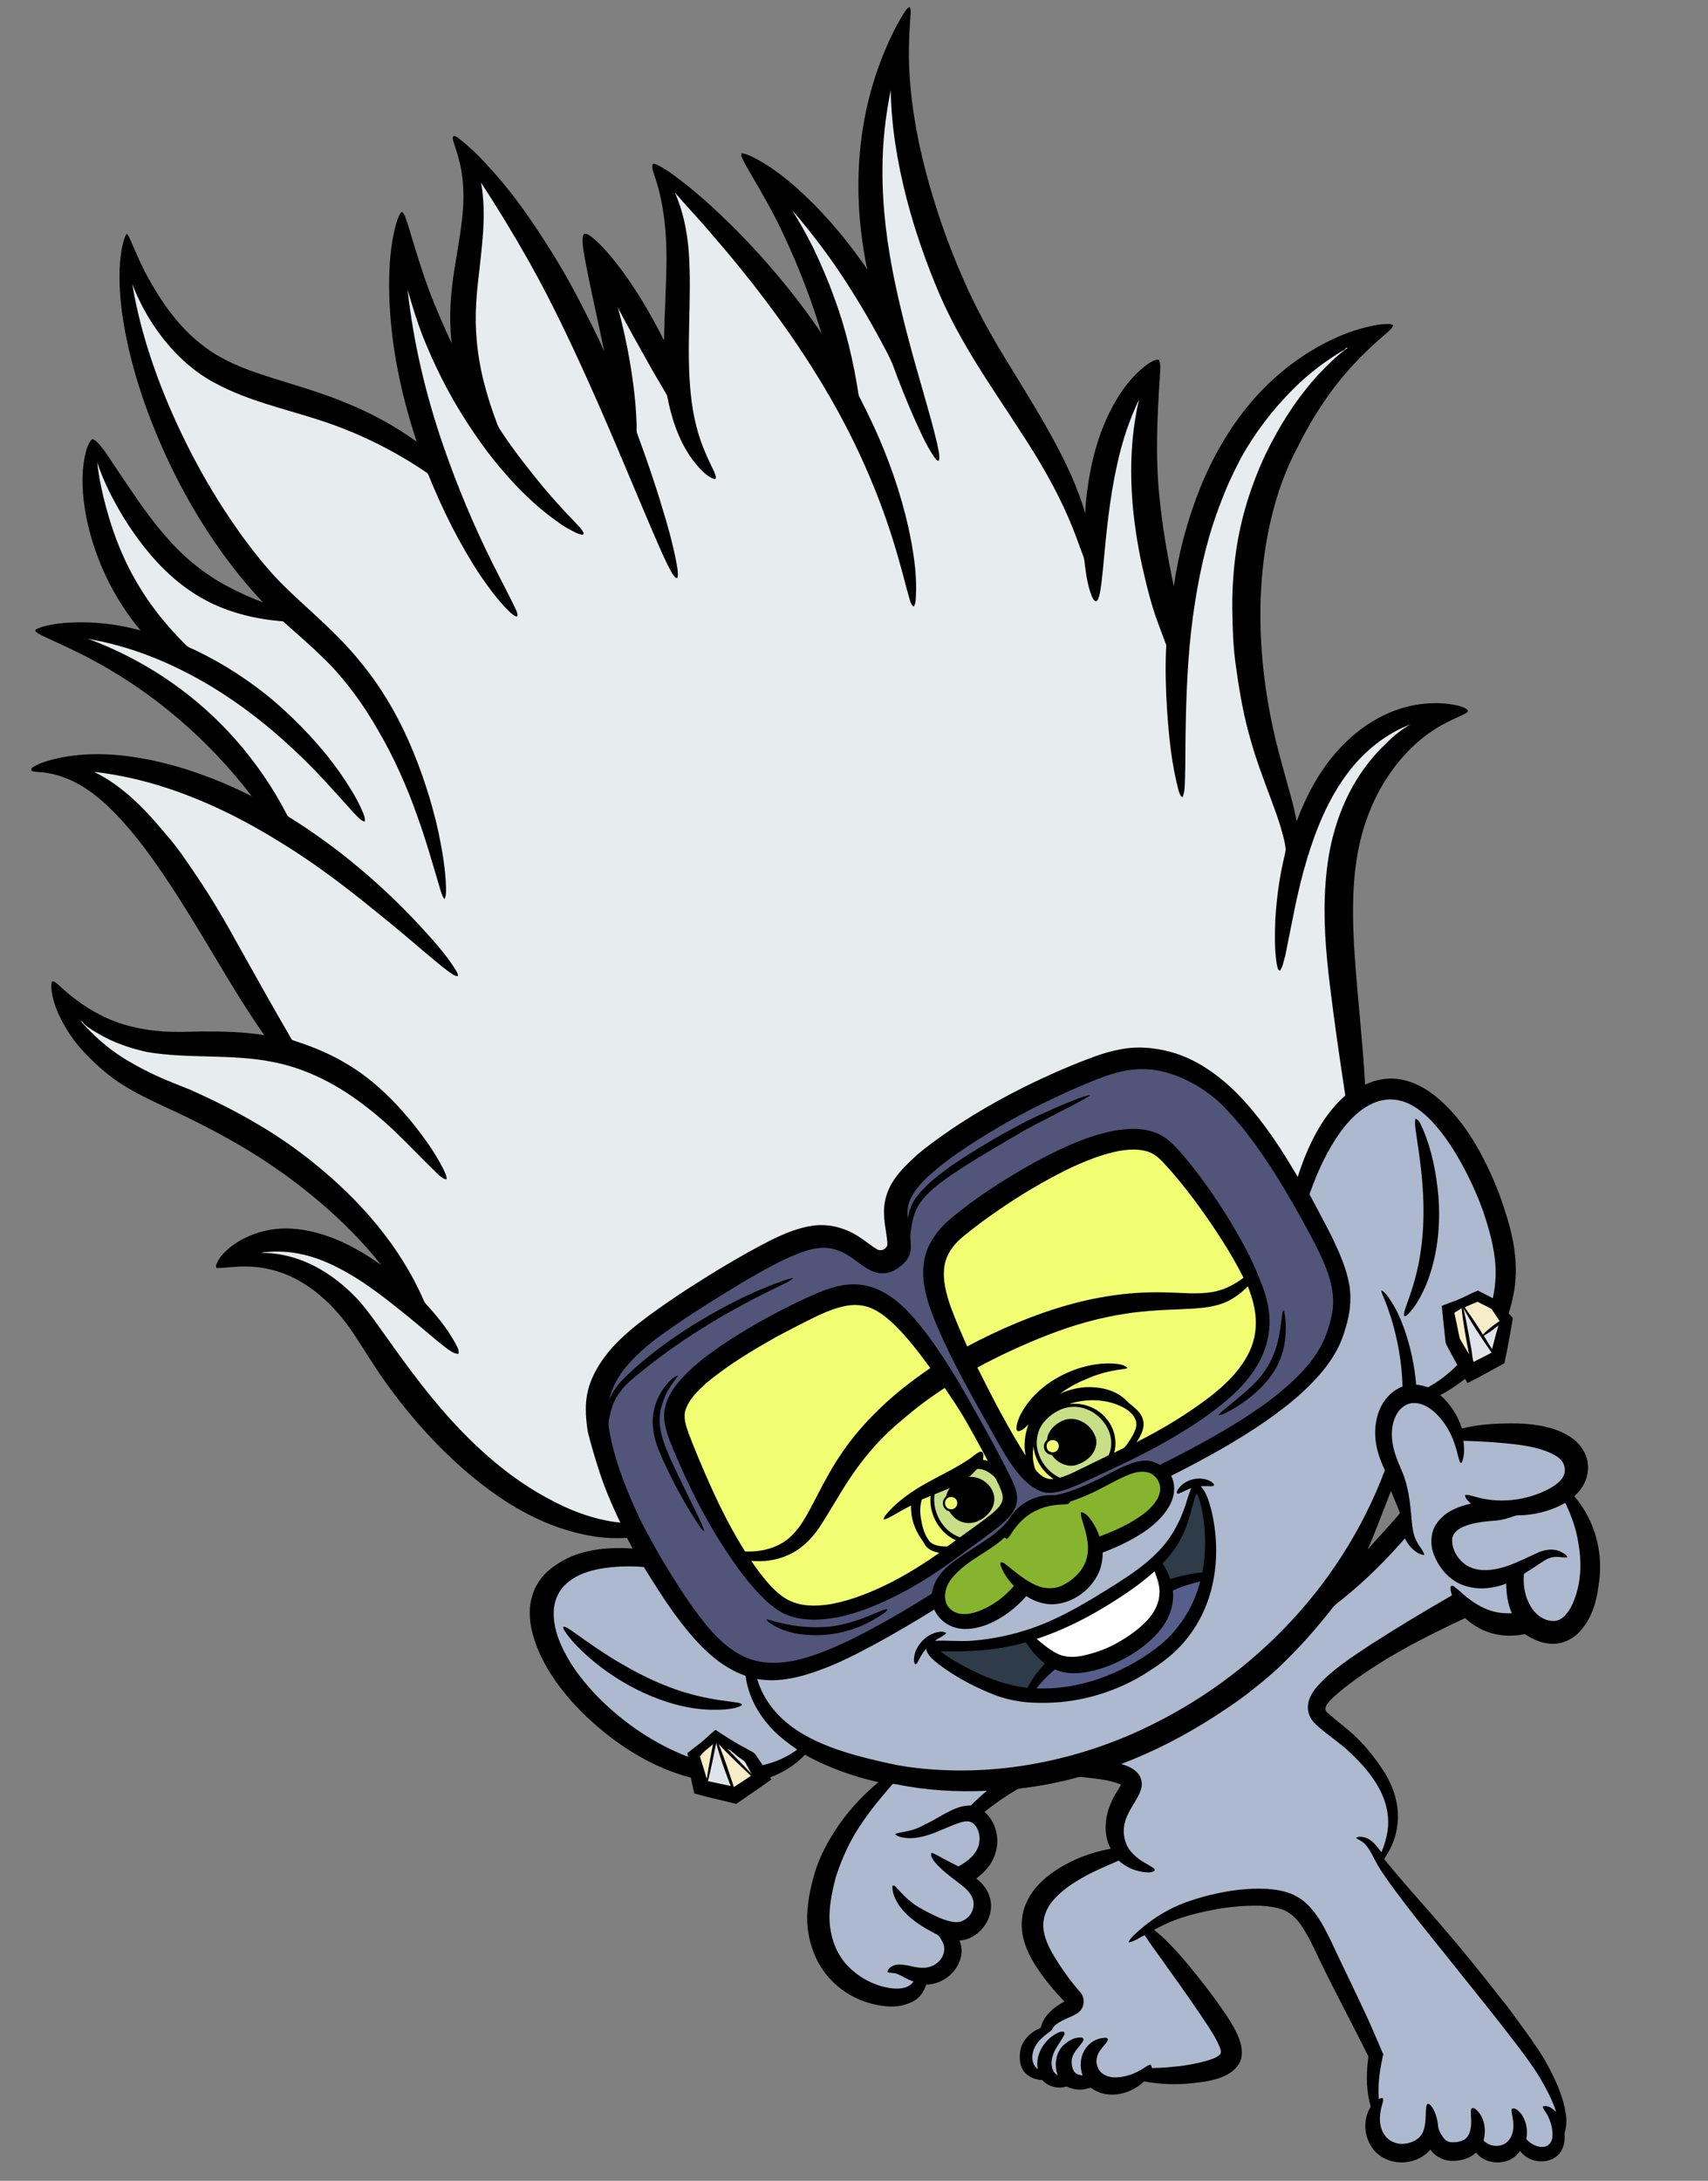 <?xml version="1.0" encoding="utf-8"?>
<!-- Generator: Adobe Illustrator 25.2.0, SVG Export Plug-In . SVG Version: 6.00 Build 0)  -->
<svg version="1.1" id="Layer_1" xmlns="http://www.w3.org/2000/svg" xmlns:xlink="http://www.w3.org/1999/xlink" x="0px" y="0px"
	 viewBox="0 0 639.1 815.7" style="enable-background:new 0 0 639.1 815.7;" xml:space="preserve">
<rect x="0" y="0" width="639.1" height="815.7" fill="#808080" stroke="none"/>
<style type="text/css">
	.st0{fill-rule:evenodd;clip-rule:evenodd;}
	.st1{fill-rule:evenodd;clip-rule:evenodd;fill:#E7ECEE;}
	.st2{fill-rule:evenodd;clip-rule:evenodd;fill:#52557A;}
	.st3{fill-rule:evenodd;clip-rule:evenodd;fill:#C7DF87;}
	.st4{fill-rule:evenodd;clip-rule:evenodd;fill:#87B42E;}
	.st5{fill-rule:evenodd;clip-rule:evenodd;fill:#FFFFFF;}
	.st6{fill-rule:evenodd;clip-rule:evenodd;fill:#565F8B;}
	.st7{fill-rule:evenodd;clip-rule:evenodd;fill:#2E3C49;}
	.st8{fill-rule:evenodd;clip-rule:evenodd;fill:#F9ECC9;}
	.st9{fill-rule:evenodd;clip-rule:evenodd;fill:#E0E3E9;}
	.st10{fill-rule:evenodd;clip-rule:evenodd;fill:#F1FE72;}
	.st11{fill-rule:evenodd;clip-rule:evenodd;fill:#ACB9CF;}
</style>
<g>
	<g>
		<path id="path_180fc8bb6333d280f4aa879d0e603d5b" class="st0" d="M589.3,559.9c-0.4-0.3,0.2-0.6,0.4-0.9c2.2-2.1,3.8-4.9,4.3-7.8
			c0.6-3,0-6.2-1.6-8.8c-1.5-2.5-3.7-4.4-6.2-5.8c-5.6-3.1-12.2-4-18.5-4.2c-6.9-0.1-14,0.2-20.7,1.9c-1.5-4.8-4.3-9.2-8.1-12.5
			c3.3-1.7,6.4-3.8,9.3-6.1c0.3,0.5,0.6,1.1,0.9,1.6c4.5-2.2,8.8-4.7,13.2-7.1c0.3-0.2,0.7-0.3,0.7-0.7c1.2-5.5,2.1-11,3.1-16.5
			c-0.5-0.6-1.1-1.2-1.6-1.8c1.4-4.4,2.4-8.9,2.6-13.4c0.5-8.6-1.4-17.2-4.1-25.3c-2.3-7.3-5.3-14.3-8.9-21c-3.3-6.1-7.2-12-12.1-17
			c-4.7-4.9-10.4-9.2-17.1-10.6c-4.7-1.1-9.8-0.3-14.1,1.8c-0.9-16.1-2.8-32.2-3.9-48.3c-0.8-11.9-1.1-24,0.7-35.8
			c1.6-10.6,5.2-21,11-30.1c5.7-8.9,13.4-16.7,23-21.4c2.2-1.2,4.5-2.1,6.7-3.2c0.4-0.3,1.2-0.7,0.9-1.3c-1-1-2.4-1.3-3.7-1.7
			c-4-0.9-8.2-1.1-12.4-0.7c-11,1-21.2,6.4-29.1,14c-8.7,8.2-14.7,18.9-18.8,30c-1.3-7-3.5-13.7-5.3-20.6
			c-7.4-26-10.5-53.5-6.6-80.4c2-13.4,5.7-26.6,12-38.5c3-6,6.3-11.9,10.1-17.4c6.2-9.3,13.9-17.6,22.4-24.8
			c1.2-1.2,2.8-2.1,3.5-3.8c-0.6-0.4-1.4-0.6-2.1-0.5c-2.4,0-4.8,0.4-7.2,1c-6.6,1.5-12.9,4.2-18.8,7.5c-9.6,5.4-18.2,12.6-25.3,21
			c-7.9,9.4-14.1,20.2-18.7,31.5c-4.8,11.9-8.2,24.5-10,37.2c-2.3-11.2-4.3-22.4-5.4-33.8c-1.5-14.9-0.8-30,0.2-44.9
			c0.1-2,0.4-4.2-0.3-6.1c-1.5-0.3-2.8,0.7-4,1.4c-4.4,3.1-8,7.3-10.9,11.8c-6.5,10.2-10,21.9-11.7,33.8c-0.5,3.5-1,7-1,10.5
			c-2.8-9.6-7.1-18.8-11.9-27.6c-5.7-10.5-12.1-20.6-18.3-30.8c-5.8-9.5-11.1-19.2-15.5-29.4c-5-11.3-9.2-23.1-12.6-35
			c-3.9-13.7-6.7-27.8-7.5-42c-0.4-6.7-0.2-13.5,0.3-20.2c0-1.5,0.5-3.1-0.2-4.5c-1.1,0.5-1.7,1.5-2.3,2.5c-0.8,1.3-1.6,2.7-2.4,4.1
			C328,23.8,323.3,40,321.8,56.5c-1.4,14.8-0.3,29.8,2.7,44.3c-0.8-1.4-1.8-2.6-2.7-3.9c-7-9.7-14.9-18.8-23.8-26.7
			c-5-4.4-10.4-8.5-16.4-11.5c-1.3-0.6-2.7-1.3-4.2-1.3c-0.1,0.6,0,1.2,0.3,1.7c0.9,2,2.1,4,3.2,5.9c4.6,7.9,9.2,15.8,12.9,24.1
			c5.4,11.5,9.9,23.4,13.6,35.6c-10-14.7-21.5-28.4-34.2-40.9c-5.8-5.7-11.8-11.2-18.2-16.1c-2.9-2.2-5.9-4.5-9.2-6.1
			c-0.5-0.2-1.5-0.7-1.7,0.1c-0.2,1.8,0.7,3.5,1.2,5.2c3.2,9.8,4.1,20.2,4.1,30.5c-0.1,10-0.8,20-0.9,30
			c-5.2-10.3-11.1-20.4-18.3-29.5c-2.6-3.2-5.3-6.4-8.6-9.1c-0.8-0.6-1.7-1.4-2.8-1.4c-0.7,0.3-0.7,1.1-0.8,1.8
			c-0.1,1.9,0.2,3.7,0.5,5.6c2.2,12.3,5.1,24.5,7.6,36.7c-1.4-3.4-3.1-6.7-4.7-10c-4.6-9.2-9.4-18.4-14.9-27.1
			c-6.3-10.1-13-20-20.9-29c-3-3.3-5.9-6.7-9.2-9.6c-1.6-1.5-3.3-3-5.1-4.3c-0.5-0.3-1.2-0.9-1.8-0.4c-0.3,0.9,0.2,1.8,0.4,2.6
			c1.1,3.3,2.1,6.5,2.7,9.9c1.1,6.3,1,12.8,0.2,19.1c-0.9,8.1-2.7,16.1-3.6,24.2c-0.9,7.2-1,14.4-0.2,21.5c-3-6.5-5.9-13-8.4-19.7
			c-2.4-6.3-4.3-12.7-6.3-19.1c-0.9-3-1.7-6-2.8-8.8c-0.2-0.6-0.6-1.2-1.2-1.6c-1.2,1.4-1.7,3.3-2.2,5c-2,7.4-2.5,15.1-2.5,22.7
			c0.1,19.9,4.1,39.5,10.3,58.3c-8.3-6-17.4-10.9-26.9-14.7c-11.5-4.8-23.7-7.7-35.4-11.9c-5.9-2.2-11.8-4.9-16.8-8.7
			c-8.9-6.5-15.5-15.5-20.8-25c-2.8-4.8-4.9-9.9-7.1-14.9c-0.4-0.8-0.7-1.8-1.4-2.5c-0.5,0.3-0.6,0.8-0.8,1.3
			c-1.1,3-1.5,6.2-1.8,9.4c-0.5,7.5,0.1,14.9,1.3,22.3c3,18.3,9.3,36,17.2,52.8c5.3,11.1,11.5,21.8,18.6,31.9
			c5,7,10.4,13.8,16.4,20.1c-4.6-1.7-9-3.7-13.3-6c-8.5-4.5-16-10.6-22.3-17.8c-8.1-9-14.5-19.3-21.3-29.3c-1.3-2-2.6-4-4.2-5.8
			c-0.8-0.9-1.6-1.8-2.8-2.2c-1.6,1.7-2.2,4-2.7,6.2c-1.5,7.3-1,14.8,0.3,22c3,15.9,10.1,31,20.5,43.4c-9.9-2.7-20.3-3.7-30.5-2.6
			c-2.7,0.4-5.5,0.8-8,1.9c-0.3,0.2-1,0.4-0.9,0.9c0.7,0.9,1.8,1.3,2.7,1.8c6.4,3,13,5.9,19.2,9.3c23,12.4,43.2,29.9,59.1,50.7
			c-3.2-1.6-6.4-3.1-9.6-4.5c-12.7-5.4-26-9.4-39.7-10.8c-7.2-0.7-14.6-0.6-21.8,0.8c-3.7,0.8-7.4,1.6-10.7,3.6
			c-0.5,0.3-1.2,1.1-0.4,1.5c1.8,0.5,3.7,0.3,5.5,0.7c8.7,1.3,16.4,6.3,22.7,12.3c8.2,7.7,14.9,16.8,21.2,26.1
			c6.8,10,12.9,20.3,19.1,30.6c5.9,9.9,11.8,19.7,18.4,29.1c-7.6-1.3-15.3-1.4-22.9-1.4c-5,0.1-10,0.3-15,0
			c-8.1-0.6-16.3-2.4-23.5-6.2c-5.7-2.9-10.9-6.8-15.6-11.2c-0.7-0.6-1.4-1.3-2.3-1.4c-0.4,0.6-0.4,1.4-0.4,2.2
			c0.2,3.5,1.3,6.9,2.7,10.1c2.6,5.6,6.1,10.8,10.4,15.1c4,4.2,8.4,8,13.2,11.1c5,3.2,10.4,5.8,15.8,8.3c10.9,5,21.6,10.4,31.8,16.6
			c9.5,5.8,18.5,12.3,26.9,19.5c8.2,7,15.9,14.7,22.6,23.2c-6.1-4.3-12.6-8.1-19.6-10.6c-7-2.5-14.7-3.8-22.1-2.5
			c-5.4,1-10.7,3.2-15,6.7c-2,1.7-3.9,3.6-4.9,6.1c-0.2,0.5-0.4,1.5,0.4,1.5c3.2-0.1,6.5-0.6,9.7-0.6c6.6-0.1,13.2,1.4,19.1,4.4
			c9,4.6,16.3,12.1,21.9,20.4c3.4,5.1,6.6,10.4,10,15.4c6.4,9.3,13.5,18.1,21.4,26.2c8.2,8.4,17.2,16.1,27.1,22.3
			c8.7,5.4,18.2,9.6,28.2,11.6c5.2,1.2,10.5,1.5,15.8,1.2c0.7,1.3,1.4,2.7,2.1,4c-6-0.4-12.1-0.2-17.9,1.3c-4.6,1.1-9,3.3-12.8,6.3
			c-3.5,2.8-6.1,6.7-7.1,11c-1.3,4.9-0.6,10.2,0.9,15c1.5,4.9,3.9,9.6,6.7,13.9c4.3,6.6,9.6,12.5,15.5,17.7
			c10.5,9.4,22.8,16.9,36.5,20.5c0.4,2,0.8,3.9,1.3,5.9c5.2,1.5,10.5,2.6,15.7,3.9c4.4-3.1,8.8-6,13.1-9.1c-0.2-0.3-0.3-0.6-0.5-0.8
			c4.9-1.8,9.5-4.6,13.1-8.5c8.5,4.8,17.9,8.1,27.5,10.3c-7.3,6-13.5,13.2-18.2,21.3c-2.7,4.6-4.9,9.5-6.2,14.6
			c-0.9,3.4-1.7,6.9-2,10.4c-0.8,6.1,0.1,12.5,2.5,18.2c2.4,5.8,6.6,10.8,11.9,14.2c4.4,2.9,9.6,4.6,14.8,5.1
			c3.8,0.4,7.8-0.3,11.1-2.4c2-1.3,3.2-3.5,4-5.7c5-0.1,9.7-3.1,11.9-7.5c1.5-2.8,1.8-6.1,0.5-9c7.4-0.4,13.3-8.4,11.5-15.6
			c-0.7-3.1-2.7-5.7-5.2-7.6c3.1-2.3,5.9-5.3,7-9c2-5.4,0.5-12.1-3.9-15.9c3.7-3,7.7-5.8,11.8-8.2c0.8-0.5,1.7-0.6,2.6-0.7
			c6.6-0.8,13.2-2.1,19.6-3.8c0.9-0.3,1.9-0.5,2.9-0.3c4.8,0.6,9.7,0.9,14.2,2.8c-1.2,2.2-2.7,4.1-3.6,6.4
			c-2.5,5.4-3.2,12.1-0.3,17.6c-4.6,0.8-9.1,2.2-13.4,4.1c-5,2.3-9.8,5.3-13.6,9.3c-3.7,3.9-6.2,9-6.3,14.5
			c-0.1,5.4,1.9,10.5,4.7,15c3.2,5.2,7.1,9.9,11.3,14.2c-3.9,2.1-7.9,5.3-8.9,9.9c-3.6,1.4-6.8,4.4-7.6,8.3
			c-0.4,2.6-0.4,5.5,1.2,7.8c1.6,2.2,4.3,3.3,7,3.4c2.2,2.5,5.9,3.4,9.1,2.4c1.9,0.9,4.1,1.4,6.2,1.1c1-0.1,1.9-0.5,2.9-0.6
			c1.4,1,3,1.8,4.7,2.2c5.4,1.2,11.2-0.8,15.2-4.6c5.8,1.1,11.8,1.3,17.7,0.7c4.8-0.5,9.8-1.1,14-3.6c2.4-1.4,4.5-3.8,4.8-6.7
			c0.4-3.2-0.8-6.4-2.2-9.2c-2.3-4.5-5.3-8.5-8.2-12.6c-3.9-5.3-8-10.4-12.3-15.4c-3.1-3.5-6.4-7-10.1-9.9c0.5-0.3,1.1-0.5,1.6-0.8
			c5.5-3,11.6-4.8,17.7-6.1c6.8-1.5,13.8-2.3,20.8-2.1c3,0.2,6.1,0.6,8.9,1.8c3.1,1.5,5.4,4.2,7.1,7.1c2.5,4,4.4,8.3,6.4,12.5
			c5.7,11.7,11.9,23.2,17.7,34.9c0,0.6-0.1,1.3-0.2,1.9c-0.6,5.7-0.5,11.5,1.1,17c-3,4.7-2.6,11.2,0.8,15.7c1.5,2,3.6,3.5,6,4.3
			c5.3,1.9,11.8,0.4,15.5-4c1.7,2.4,4.4,3.9,7.3,4.2c3.5,0.2,7.2-0.6,9.8-3.1c2.2,2.9,6.1,4.1,9.6,3.6c2.8-0.3,5.3-1.9,6.9-4.2
			c3,4.3,9.9,5.3,13.9,1.8c2.3-2,3-5.3,2.7-8.3c0.7-2.4,0.9-4.9,0.5-7.3c-0.9-6.1-3.4-11.8-6.3-17.3c-2.7-5.2-6.1-9.9-9.5-14.6
			c-2.8-3.8-5.4-7.6-8.4-11.2c-7.2-9.2-14.5-18.3-22.2-27.2c-7.2-8.4-14.7-16.5-21.6-25.1c2.4-3.5,4.2-7.4,4.8-11.6
			c1.3-7.1-0.8-14.4-4.5-20.5c-3-4.7-6.4-9.2-10.4-13.1c-3.5-3.5-7.6-6.3-11.2-9.6c-1-0.8-0.7-2.3,0-3.1c1.6-2.2,3.8-3.9,5.8-5.6
			c13.9-11,29.8-19.1,45.8-26.6c1.7,1.6,3.7,3,5.9,4.1c5.1,2.6,11,3,16.5,1.9c3.6,2.5,8,4.1,12.3,3.5c3.4-0.5,6.5-2.4,8.7-5
			c3.9-4.5,5.8-10.5,6.5-16.4C600.2,581.3,597,569,589.3,559.9z M520.5,557.6c0.4,1.4,3,7,3.3,8.4c-2,2.6-10,11.1-12.1,13.6
			C513.6,575.7,518.9,561.6,520.5,557.6z"/>
	</g>
</g>
<g>
	<g>
		<path id="path_dcb2bb432561e008907b6e42c05ee03d" class="st1" d="M224.4,550.8c2.1,6.4,4.8,12.6,7.7,18.7
			c-9.9-1-19.3-4.7-27.9-9.5c-8.8-4.8-16.9-10.9-24.3-17.7c-13.1-12-23.9-26.1-34.1-40.5c-3.7-5.1-7.2-10.3-11.3-15.1
			c-7.6-8.3-17.4-15.1-28.6-17.3c-2.6-0.5-5.4-0.9-8-0.7c0.1,0,0.2-0.1,0.3-0.2c7-1,14.3,0,20.9,2.4c10.8,4,20.3,10.9,29.2,18
			c5.2,4.1,10.3,8.4,15.4,12.7c1.9,1.5,3.7,3.1,5.9,4.3c0.6,0.3,1.2,0.4,1.9,0.5c0.4-1.2-0.3-2.4-0.8-3.4c-2.6-4.9-6-9.3-9.7-13.5
			c-0.8-1-1.9-1.8-2.4-3c-4.5-10.3-10.5-19.8-17.6-28.4c-6.9-8.4-14.7-15.9-23.1-22.7c-14.1-11.6-30.1-20.4-46.7-27.8
			c-5.7-2.3-11.5-4.5-16.9-7.3c-4.3-2.2-8.5-4.6-12.4-7.5c-4.3-3.2-8.2-6.9-11.7-10.9c0.7,0.1,1,0.8,1.4,1.2
			c2.4,2.1,5.3,3.6,8.1,5.1c4.9,2.5,10.1,4.1,15.4,5.3c15.6,2.6,31.5,0.6,47,3.7c11.4,2.2,22.1,7.4,31.5,14.2
			c5,3.6,9.8,7.6,14.3,11.9c5.5,5.3,10.7,10.8,16.2,16.1c0.9,0.7,1.8,1.7,3,1.7c0.1-1.4-0.7-2.7-1.3-4c-3.2-6.3-7.3-11.9-11.7-17.4
			c-6.9-8.4-14.8-16.1-24.2-21.7c-6.1-3.7-12.8-6.5-19.7-8.7c-0.4-0.2-0.9-0.2-1.1-0.6c-6.3-10.8-12.4-21.7-18.5-32.6
			c-5.4-9.8-10.9-19.5-17.2-28.7c-3.5-5.2-7-10.5-11.2-15.2c-7.6-9.2-16.1-18.2-27-23.5c13.4,1.5,26.4,5.2,38.8,10.3
			c10.7,4.4,20.9,9.8,30.7,15.9c10.2,6.2,19.8,13.2,29.2,20.6c8.3,6.6,16.5,13.3,24.5,20.2c3.2,2.6,6.3,5.4,9.6,7.8
			c1,0.6,2,1.6,3.3,1.6c0.2-0.8-0.4-1.6-0.8-2.3c-2.6-4.2-5.8-8.1-9.1-11.8c-15.1-17.1-32.5-32.3-51.8-44.5
			c-0.8-0.6-1.9-0.9-2.3-1.9c-5.2-10.1-11.7-19.5-19.2-28c-13.9-15.8-31.6-28.2-51.1-36.1c-1.5-0.6-3-1.2-4.5-1.6
			c16.6,2.7,32.4,9.3,46.8,18c10.9,6.6,21,14.5,30.3,23.2c8.3,7.6,15.7,16.1,23.2,24.4c1.1,1,2.1,2.5,3.7,2.8
			c0.2-1.2-0.3-2.3-0.7-3.4c-2.2-5.3-5.4-10.2-8.6-14.9c-6.8-9.6-15-18.3-23.9-26.1c-9.2-7.9-19.5-14.6-30.4-19.8
			c-1.3-0.6-2.7-1-3.7-2.2c-6.6-6.6-12.6-13.9-17.4-22c-6.2-10.2-10.3-21.5-13.1-33c-1-4.3-1.9-8.6-2.3-12.9
			c1.9,5.8,4.6,11.4,7.6,16.7c2.6,4.7,5.6,9.2,8.8,13.4c6.4,8.4,14.1,15.9,23.4,21c9.1,5,19.4,7.5,29.7,8.3
			c5.2,4.6,10.5,9.2,15.5,14.1c8,7.9,14.6,17,20.1,26.7c6,10.2,10.8,21.1,14.7,32.2c3.2,8.8,5.7,17.8,8.4,26.8
			c0.4,1.4,0.8,2.9,1.7,4.1c0.7-1.3,0.6-2.8,0.6-4.2c-0.2-7-1.4-13.9-2.8-20.7c-2.6-11.8-6.4-23.4-11.3-34.5
			c-4.7-10.6-10.7-20.6-18.1-29.5c-4.1-5.1-8.7-9.7-13.4-14.2c-6.2-5.9-12.7-11.4-18.5-17.6c-7-7.7-13.1-16-18.8-24.7
			c-6.2-9.5-11.7-19.5-16.6-29.8c-8.2-17.4-14.7-35.7-17.9-54.8c3.9,10,9.8,19.4,17.5,27c4.2,4.1,8.9,7.7,14.1,10.3
			c11.6,6.2,24.6,9.1,37.1,13.1c14.4,4.5,28.1,11.1,40.6,19.5c0.5,0.4,1.3,0.7,1.5,1.4c5.3,13.1,11.6,25.8,19.4,37.6
			c2.3,3.3,4.6,6.6,7.3,9.7c1.6,1.8,3.2,3.7,5.2,5.2c0.4,0.2,0.9,0.7,1.4,0.3c0.1-1.2-0.5-2.3-1-3.3c-2.6-5.4-5.5-10.8-8.2-16.2
			c-7.1-14.2-13.2-28.8-18.4-43.8c-6.6-19-11.3-38.8-13.5-58.8c1.7,5.9,3.5,11.8,5.7,17.5c4.2,10.5,9.3,20.8,15.4,30.4
			c4.7,7.4,9.8,14.6,15.6,21.1c5.2,6,11,11.6,17.4,16.4c2.1,1.5,4.2,3.2,6.5,4.3c1.5,0.8,3.1,1.8,4.8,2c0.4,0.1,0.5-0.5,0.4-0.8
			c-0.6-1.4-1.9-2.4-2.8-3.5c-4.2-4.4-8.4-8.9-12.3-13.6c-5.2-6.3-10.3-12.8-14.9-19.6c-0.9-1.4-1.9-2.7-2.4-4.3
			c-3.9-10.3-6.8-21-7.6-31.9c-0.6-7-0.2-14.1,0.6-21.2c1.3-12.2,3.3-24.6,1.1-36.8c6.2,9.5,12.1,19.2,17.7,29.1
			c9.6,17,17.8,34.8,25.7,52.6c5.2,11.8,10.2,23.7,15.2,35.6c3.7,8.6,7.2,17.3,11.2,25.7c1,1.7,1.7,3.7,3.2,4.9
			c0.1,0,0.4-0.1,0.5-0.1c0.4-2.1-0.2-4.2-0.5-6.2c-1.3-6.6-3.1-13.2-5.1-19.6c-2.8-9.5-6.1-18.9-9.5-28.2c-0.4-1.1-0.1-2.3-0.2-3.5
			c-0.3-9.3-1.6-18.5-3.3-27.6c-1.1-5.4-2.2-10.8-3.8-16.1c3.7,7,7.6,14,11.5,20.9c2.2,4.1,4.7,8,7,12.1c1.7,9,4.7,18.1,10.5,25.3
			c1.7,2.1,3.6,4.2,6,5.5c0.5,0.3,1.1,0.4,1.6,0.5c0.4-1-0.2-1.9-0.5-2.8c-1-2.1-2-4.1-2.9-6.2c-3.2-7.1-5-14.7-5.8-22.5
			c-1.9-17.9,0.5-35.8-0.8-53.7c-0.6-7.5-2.1-15.1-5.2-22c4.2,4.9,8.6,9.5,12.8,14.4c16,18.4,30.9,37.9,43.3,58.8
			c6.3,10.6,12,21.7,16.8,33.1c4.7,11,8.6,22.4,11.7,33.9c1.1,3.8,2,7.6,3.1,11.4c0.4,1.2,0.6,2.6,1.7,3.3c0.7-1.1,0.7-2.3,0.8-3.6
			c0.4-7.1-0.5-14.2-1.8-21.1c-2.5-13.2-6.7-26.1-12-38.4c-2.3-5.4-5-10.7-7.6-15.9c-1.9-12.5-4.8-24.9-9.2-36.7
			c-2.3-6.4-5-12.6-7.9-18.7c-2.4-4.7-5-9.4-7.8-13.9c7.3,8.5,14.1,17.4,20.2,26.9c5.3,8.2,10.2,16.6,14.7,25.2
			c1.1,2.1,2.2,4.2,3,6.4c2.3,6.3,4.8,12.5,7.5,18.7c2.3,5.1,4.5,10.3,7.6,14.9c0.5,0.6,1,1.8,1.9,1.6c0.5-2.1-0.3-4.2-0.6-6.2
			c-1.5-6.5-3.4-12.9-5.2-19.3c-3.9-13.4-7.6-26.8-10.5-40.5c-3-14.1-4.9-28.5-4.8-42.9c0-10,1.1-19.9,3.1-29.7
			c0.2,13.7,2.5,27.2,5.9,40.5c3.2,12.3,7.4,24.3,12.4,36c4.8,11.1,11,21.6,17.5,31.7c6.1,9.5,12.5,18.8,18.4,28.4
			c6.1,10,11.5,20.4,15.5,31.4c0.8,2.1,1.5,4.2,2.3,6.2c0.5,1.2,0.5,2.6,0.7,3.9c0.5,3.8,1.1,7.7,2.6,11.4c0.3,0.6,0.7,1.5,1.4,1.7
			c0.9-0.1,1-1.3,1.3-2c0.8-3.3,1-6.7,1.4-10c1.2-13.1,2.4-26.2,5.3-39.1c1.8-8.4,4.5-16.6,8.2-24.4c-4.7,20.2-3.3,41.4,1,61.6
			c1.7,7.5,3.5,15.1,6.2,22.3c0.9,2.5,1.9,5,2.8,7.5c0.4,0.7,0.1,1.6,0.1,2.3c-0.3,7.5-0.1,15.1,0.4,22.6
			c0.7,10.2,1.7,20.4,4.4,30.3c0.3,0.8,0.5,1.8,1.4,2.2c0.9-2.2,0.8-4.6,0.9-6.9c0.2-7.1,0.1-14.3,0.3-21.4
			c0.3-15,1.1-30.1,3.5-44.9c2-12.8,5-25.5,9.8-37.6c2.1-5.6,4.6-10.9,7.4-16.2c5.2-9.4,11.9-18.1,19.5-25.7
			c5.8-5.8,12.4-10.8,19.5-14.9c0.1-0.1,0.2-0.4,0.2-0.5c0.2,0,0.5,0,0.7,0c-4,2.8-7.4,6.3-10.8,9.8c-8.2,8.9-14.7,19.2-20,30.1
			c-5.4,11.5-9.2,23.7-11,36.2c-1,7.2-1.5,14.5-1.4,21.8c0.1,6.9,0.3,13.9,1.3,20.8c1.1,8.2,2.5,16.5,4.6,24.5
			c1.5,5.7,3.3,11.4,5.4,17c2.1,6,4.6,12,6.5,18.1c0.9,3.1,1.9,6.2,2.2,9.4c-0.3,2-0.9,4-1.3,6.1c-1.4,6.6-2.2,13.4-2.6,20.1
			c-0.2,5-0.3,10,0.3,14.9c0.1,1.1,0.3,2.2,0.6,3.3c0.1,0.5,0.5,0.6,0.8,0.9c1.2-1.6,1.4-3.7,2-5.6c2.5-12,4.5-24.2,8.1-36
			c3.4-11.3,7.9-22.4,15-32c6.1-8.2,14.3-15,23.9-18.6c-4.3,2.3-7.9,5.7-11.3,9.2c-8.2,8.4-14,19.1-17.2,30.4
			c-1.9,6.4-2.9,13.1-3.4,19.8c-1,13,0.1,26,1.7,38.9c1.6,13.1,3.5,26.2,5.5,39.3c0,0.5,0.4,1.2-0.1,1.5
			c-6.8,6.1-11.4,14.2-14.8,22.6c-1,2.5-1.9,5-2.7,7.6c-4.3-7.3-8.9-14.6-14.1-21.3c-5.2-6.7-11-13-18-17.9c-4.6-3.3-9.8-6-15.3-7.5
			c-6.5-1.8-13.4-2.3-20-0.8c-5.7,1.1-11.1,3.4-16.5,5.5c-16,6.6-31.5,14.6-45.9,24.3c-4.3,3-8.6,6-12.6,9.4
			c-4,3.7-8.1,7.5-10.4,12.4c-1.5,3.1-2.2,6.7-2,10.1c0.1,3.4,0.9,6.7,1.2,10c0,0.7,0.2,1.4-0.3,2c-0.7,1.1-2.3,1.6-3.5,0.9
			c-2.1-1.2-3.9-2.8-5.9-4.1c-5.2-3.7-11.6-5.6-17.9-4.8c-5.9,0.8-11.5,3.2-16.8,5.9c-10.3,5.3-20.2,11.3-30,17.6
			c-5.1,3.3-10.2,6.8-15.1,10.4c-4.7,3.5-9.3,7.2-13.3,11.6c-4.7,5.3-8.7,11.7-9.7,18.8c-0.6,4.2-0.2,8.5,0.4,12.7
			C221.3,540.9,222.8,545.9,224.4,550.8z"/>
	</g>
</g>
<g>
	<g>
		<path id="path_c77331a7abf71a32943c04814c97aa39" class="st2" d="M250.9,588.6c4.4,7,8.9,13.9,14.2,20.2
			c4.4,5.1,9.6,9.8,16.1,11.9c5.2,1.7,10.8,1.5,16.1,0.4c3.9-0.8,7.7-2.1,11.5-3.6c7-2.8,13.7-6.2,20.2-9.8
			c6.2-3.4,12.3-7,18.3-10.8c0.6-0.4,1.5-0.6,1.5-1.5c0.8-4.8,4.2-8.5,8-11.3c3.5-2.6,7.3-4.9,10.9-7.3c3.5-2.3,7-4.9,9.7-8.3
			c2.7-4.9,7.8-8.3,13.3-9.1c1.8-0.3,3.6,0.1,5.3-0.4c7.6-1.8,14.6-5.5,21.5-9.1c3.5-1.7,7.1-3.5,11-3.6c2-0.1,3.8,0.7,5.5,1.6
			c10.7-5.3,21.3-11,31.4-17.4c5.5-3.6,10.9-7.3,15.7-11.6c5.1-4.4,9.9-9.4,13.1-15.3c2.2-4.1,3.6-8.7,4.4-13.3
			c0.8-5.6-0.5-11.3-2.6-16.5c-2.4-6-5.6-11.7-8.7-17.4c-4.5-8.1-9.2-16.2-14.5-23.9c-4.7-6.9-9.8-13.5-15.6-19.3
			c-3.5-3.4-7.6-6.3-12-8.6c-5.3-2.7-11.1-4.6-17-4.7c-5.9-0.2-11.6,1.4-17,3.5c-10,3.9-19.7,8.5-29.2,13.5
			c-5.5,2.9-10.8,6.1-16.1,9.4c-5.3,3.4-10.6,6.9-15.5,11c-3.5,3-7.1,6.2-9.3,10.3c-1.4,2.5-1.8,5.4-1.4,8.2
			c0.4-3.2,1.7-6.3,3.8-8.8c3.5-4.4,8-7.7,12.5-11c9-6.1,18.4-11.6,28-16.6c6.4-3.1,12.8-6,19.4-8.5c1.5-0.5,3-1.2,4.6-1.3
			c-1.8,1.4-4,2.3-6,3.5c-6.2,3.2-12.4,6.3-18.5,9.6c-9.5,5.6-19.1,11-28.3,17.3c-4.1,2.9-8.3,6-11.2,10.3c-2,3.1-2.8,6.8-3.2,10.4
			c-0.5,2.6,0.4,5.2-0.2,7.7c-0.6,2.7-2.8,4.8-5.1,6.2c-2.2,1.5-5.1,2.1-7.8,1.3c-2.5-0.7-4.6-2.3-6.7-3.8c-2.5-1.9-5.2-3.8-8.3-4.7
			c-3.7-1.2-7.7-0.7-11.3,0.5c-8.2,2.7-15.6,7.2-23,11.4c-9.6,5.8-19.2,11.7-28.4,18.2c-5.5,3.8-10.8,8-15.2,13.1
			c-3.3,3.8-5.9,8.3-6.9,13.3c1.1-3.2,3.1-5.9,5.5-8.3c7.8-7.7,16.7-14.2,25.9-20c10-6.1,20.4-11.7,31.4-15.7c2-0.7,4-1.6,6.2-1.9
			c-1.7,1.5-3.9,2.3-5.8,3.3c-17.7,8.5-34.8,18.6-50.1,30.9c-3.7,3-7.5,5.8-10,9.9c-1.7,2.6-2.5,5.7-3.1,8.7c-0.5,2,0.1,4,0.4,5.9
			c2.2,11.1,6.5,21.6,11.3,31.8C243.1,575.3,246.8,582,250.9,588.6z M328.4,604.9c-7.1,4.5-15.6,6.9-24,6.7
			c-4.8-0.1-9.7-0.9-14.1-3.2c-1.3-0.7-2.7-1.4-3.6-2.7c1.4,0.1,2.7,0.7,4.1,1c5.4,1.4,10.9,2.1,16.5,1.9c4.5-0.1,8.9-1.1,13.2-2.5
			c3.3-1.1,6.5-2.5,9.7-3.8c0.6-0.3,1.3-0.4,1.9-0.4C331.3,603.4,329.7,604,328.4,604.9z M479.9,490.9c0-0.4,0.2-0.7,0.5-0.8
			c0.9,3.5,0.8,7.1,0.5,10.7c-0.5,4.5-2,8.8-4.5,12.6c-4.1,6.1-9.9,10.8-16.3,14.3c-1.3,0.6-2.6,1.6-4.2,1.6c1.1-1.4,2.6-2.4,4-3.6
			c4.8-4,9.9-7.8,13.4-13c2.7-3.9,4.4-8.4,5.3-13.1C479.2,496.7,479.4,493.8,479.9,490.9z M346.9,467.5c2-5,5.6-9.2,9.8-12.5
			c9.2-7.6,19.3-14,29.8-19.9c8.5-4.6,17.2-8.9,26.5-11.3c2.3-0.6,4.6-1.1,6.9-1.3c4.9-0.6,10.1-0.3,14.5,2.1
			c3.3,1.7,5.8,4.7,8.2,7.4c6.4,7.5,12.1,15.7,17.3,24.1c4.3,7.2,8.5,14.6,11.5,22.5c1.6,3.8,2.9,7.8,3.4,12
			c0.6,4.6,0.1,9.3-1.4,13.6c-2,6-5.8,11.3-10.2,15.7c-5.3,5.2-11.3,9.6-17.5,13.6c-5.6,3.6-11.4,6.9-17.4,10
			c-6.1,3.2-12.4,6-18.7,9c-3.2,1.5-6.5,3.1-9.8,4.3c-3,1.1-6.2,2-9.4,1.3c-3.2-0.9-5.8-3.1-8.1-5.5c-4.6-5.1-7.8-11.2-11.2-17.2
			c-7.2-12.8-14.5-25.5-20.3-39c-1.8-4.3-3.5-8.6-4.5-13.1C345.1,478.2,345,472.6,346.9,467.5z M269.7,503.4
			c9.6-6.5,19.7-12.1,30.2-17.1c5-2.3,10.1-4.7,15.5-5.6c3.7-0.6,7.4-0.4,11,0.8c4.9,1.6,9.2,4.9,12.8,8.5
			c6.1,6.3,11.1,13.6,15.8,20.9c4.9,7.7,9.2,15.7,13.7,23.7c3.5,6.4,7.1,12.9,10.2,19.5c1.2,2.6,2.2,5.6,1.4,8.5
			c-0.9,3.4-3.6,5.9-6.2,8.1c-5,4-10.3,7.6-15.5,11.5c-10.8,8.1-22.6,15.2-35.3,19.9c-4.5,1.6-9.1,2.9-13.9,3.4
			c-5.2,0.6-10.6,0.4-15.4-1.7c-2.7-1.1-5-3-7.2-4.9c-6.2-5.9-11.2-12.8-15.8-19.9c-6.4-9.7-11.7-20.1-16.4-30.7
			c-1.9-4.4-4-8.8-5.3-13.4c-0.8-2.8-1.1-5.9-0.4-8.7c1.1-4.6,4.1-8.5,7.3-11.8C260.3,510.2,265,506.6,269.7,503.4z M249.2,518.1
			c1.3-1.5,2.6-3,4.5-3.7c-0.8,1.6-2.1,2.8-3,4.4c-2.3,3.7-3.9,8.1-3.9,12.5c0.1,5.2,2.2,10.1,4.3,14.9c3.4,7.4,7.1,14.6,10.6,22
			c0.7,1.5,1.5,3,1.8,4.6c-1.4-1.1-2.3-2.8-3.3-4.3c-4.8-7.5-9-15.4-12.6-23.5c-1.5-3.4-2.9-7-3.2-10.8
			C243.6,528.5,245.6,522.6,249.2,518.1z"/>
	</g>
</g>
<g>
	<g>
		<path id="path_d1173874407f1745b506c1a25f19e1a8" class="st3" d="M399.5,526.4c-3.5,0.7-6.6,2.8-8.9,5.5
			c-2.3,2.8-3.2,6.7-2.4,10.3c1,4.5,4.1,8.6,8.4,10.5c3.8-1.1,7.2-3.1,10.7-4.7c2.5-1.3,5-2.4,7.5-3.7c1.9-3.9,1-8.8-1.7-12.2
			C410.1,527.9,404.7,525.4,399.5,526.4z M408.4,544.3c-1.6,1.9-3.9,3.2-6.3,3.8c-3.3,0.6-6.7-1.2-8.5-3.9c-1.7-0.1-3-1.5-3-3.2
			c0-1,0.5-1.9,1.2-2.5c0.1-2.1,1.4-4,2.9-5.3c1.8-1.5,4-2.6,6.4-2.5c3.6,0.2,6.9,2.5,8.4,5.8C410.9,539,410.2,542.1,408.4,544.3z
			 M365.7,549.4c2.3-0.1,4.3,1.2,6,2.6c1,0.8,1.4,2.2,2,3.3c0.7,1.6,1.5,3.2,1.5,5c-0.1,2.3-1.9,4-3.5,5.4c-4,3.3-8.3,6.2-12.5,9.3
			c-6.4-2.2-10.5-9.5-9.5-16.1c1.9-0.8,3.9-1.5,5.8-2.4c-0.8,0.9-1.2,2-1.5,3.2c-0.7,0.6-1.2,1.5-1.2,2.5c0,1.5,1,2.7,2.4,3.1
			c0.9,1.3,1.9,2.5,3.3,3.3c2.4,1.4,5.5,1.4,7.9,0.1c3.3-1.6,6.1-5,5.6-8.9c-0.6-4.4-5-7.7-9.4-7.4
			C363.8,551.5,364.6,550.3,365.7,549.4z"/>
	</g>
</g>
<g>
	<g>
		<path id="path_966db34f1794fc5b80545089e94183e6" class="st4" d="M404.5,565.6c-0.2,1.6,0.5,3,0.9,4.5c1.4,4.4,2.5,9.3,0.9,13.8
			c-1.5,4.1-5,7.2-8.8,9.1c-3.1,1.5-6.8,1.3-9.9-0.1c-4-1.8-7.4-4.7-10.8-7.4c-0.7-0.5-1.3-1.2-2.2-1.2c-0.5,0.3-0.2,1-0.1,1.4
			c1,2.8,2.8,5.3,4.9,7.5c-2.9,3.3-6.3,6.1-10.2,8.1c-3.1,1.5-6.5,2.8-9.9,2.3c-2.5-0.4-4.8-2.1-5.4-4.5c-1-3.7,0.8-7.5,3.3-10
			c5.2-5.7,12.6-8.6,18.3-13.7c0.4-0.6,0.8-0.1,1.2,0.2c1.1-0.8,1.7-2.1,2.5-3.2c2.3-3.3,5.4-6.1,9.1-7.7c3.1-1.4,6.4-1.9,9.7-2
			c0.8-0.1,2.1,0.1,2.3-1c3.7-1.3,7.3-2.7,10.7-4.5c3.4-1.7,6.7-3.6,10.1-5.1c2.5-1.1,5.2-2,7.9-1.5c3.1,0.5,5.4,3.7,5.1,6.7
			c-0.1,1.8-1,3.4-2,4.8c-1.9,2.5-4.3,4.4-6.9,6c-4.3,2.8-9.1,4.8-13.8,6.6c-1-2.9-2.5-5.7-4.7-8
			C406.1,566.3,405.4,565.6,404.5,565.6z"/>
	</g>
</g>
<g>
	<g>
		<path id="path_f06ea0850dfde0c3d69ce7a72f18f447" class="st5" d="M396,618.7c-3-1.4-5.6-3.6-8.1-5.7c12.4-4.1,23.9-10.5,34.7-17.9
			c3.3-2.3,6.4-4.7,9.4-7.4c1.1,2.9,2.2,5.9,1.8,9c-0.3,3.6-2.2,6.8-4.6,9.4c-3.5,3.7-7.8,6.6-12.3,9c-3.6,1.9-7.5,3.2-11.4,4.1
			C402.3,619.9,398.9,620,396,618.7z"/>
	</g>
</g>
<g>
	<g>
		<path id="path_209999cfa6a3ad9cbf88b35a69bf643f" class="st6" d="M428.9,619.1c-12.1,8-26.5,13-41.1,12.4c2-2.6,4.4-4.9,6.9-7.1
			c3.7,1.7,8,1.7,11.9,1c6.2-1.1,12-3.6,17.3-6.9c4.7-3,9.1-6.7,12.1-11.5c2.2-3.6,3.3-7.8,2.9-12.1c3.2-1.6,6.7-2.5,10.2-3.4
			c-1.6,6.2-4.4,12-8.4,17C437.5,612.8,433.3,616.2,428.9,619.1z"/>
	</g>
</g>
<g>
	<g>
		<path id="path_d60b9015e45ccddeeb5d0f2ef9996eef" class="st7" d="M437.9,590.6c-0.7-2.1-1.7-4-2.9-5.8c3.8-3.9,6.9-8.5,8.8-13.6
			c1.2-3.2,2-6.5,2.9-9.8c0.3-1,0.6-2,1.1-2.9c1.4,2.8,1.9,5.9,2.4,8.9c1,6.8,1,13.9-0.3,20.7C445.8,588.5,441.8,589.4,437.9,590.6z
			 M384.3,614.9c-0.2-0.3-0.5-0.8-0.9-0.5c-10.2,2.9-20.9,3.5-31.5,3.2c1.5,1.3,3.2,2.4,4.9,3.4c8.5,5,17.8,9.2,27.7,10.3
			c1.6-3.4,4-6.3,6.5-9.1C388.4,620.2,386.1,617.7,384.3,614.9z"/>
	</g>
</g>
<g>
	<g>
		<path id="path_7a61da0bcdada406826e29a289313e23" class="st8" d="M558.1,489.6c1.1,1.5,2,3,3,4.5c-2.2,1.5-4.4,3.1-6.2,5.1
			c-1.8-2.9-3.7-5.8-5.7-8.6c-0.3-0.6-1-1-1-1.7c1.5-0.7,3.1-1.4,4.7-2C554.5,487.8,556.4,488.6,558.1,489.6z M544.2,491
			c0.7,3.2,1.3,6.4,2,9.6c1.1,2,2.4,4,3.5,6c-1.1-5.7-2.2-11.5-2.8-17.3C546,489.9,545.1,490.5,544.2,491z M261.9,657
			c0.8,2.6,1.7,5.3,2.4,7.9c0.1,0.6,0.3-0.2,0.3-0.3c0.6-4.1,1.4-8.2,2.2-12.3C265.2,653.9,263.1,655.1,261.9,657z M268.9,652.3
			c2.2,5.3,3.9,10.7,5.7,16.1c2.2-1.4,4.3-2.8,6.4-4.2C276.8,660.3,272.7,656.4,268.9,652.3z"/>
	</g>
</g>
<g>
	<g>
		<path id="path_23f4f59fed60c44e391c7558455b08fe" class="st9" d="M547.6,489.3c3.1,5.8,6.8,11.2,10.5,16.6
			c-2.2,1.3-4.5,2.3-6.7,3.5c-0.5-1.3-0.5-2.7-0.7-4C549.7,500,548.8,494.6,547.6,489.3z M558.3,504.6c0.8-3,1.5-5.9,2.4-8.9
			c-1.7,1.4-3.5,2.8-5.5,3.9C556.3,501.3,557.2,503,558.3,504.6z M264.9,666.2c2.9,0.6,5.7,1.2,8.5,1.8c-2-5.3-4-10.6-5.4-16.1
			C267,656.7,266.1,661.5,264.9,666.2z M276.8,657.5c-1.6-1.1-2.9-2.6-4.7-3.5c3.1,3.2,6.2,6.4,9.3,9.7c-0.9-1.4-1.6-2.9-2.4-4.3
			C278.5,658.5,277.6,658.1,276.8,657.5z"/>
	</g>
</g>
<g>
	<g>
		<path id="path_348fe4d51aa797589a0eca1f0793df7b" class="st10" d="M355.7,488.7c-1.7-4.9-3.1-10.1-2.3-15.2
			c0.7-4.5,3.6-8.3,7.1-11.1c4-3.3,8.2-6.4,12.4-9.3c8.9-6.2,18.2-11.7,27.9-16.4c5.7-2.6,11.6-5,17.8-6.2c3.5-0.6,7.3-0.9,10.8,0.2
			c2.3,0.7,4.2,2.3,5.9,4.1c8,8.7,15,18.3,21.4,28.2c3.1,4.8,6,9.7,8.6,14.9c-3.5,2.7-7.5,4.7-11.9,5.4c-5.6,0.9-11.3,0.2-17,0.1
			c-12.3-0.4-24.6,1.3-36.4,4.6c-13.3,3.7-26,9.2-38.1,15.6C359.7,498.6,357.5,493.7,355.7,488.7z M439.4,489.8
			c-6,0.2-12,0.6-17.9,1.5c-10.1,1.5-19.9,4.3-29.4,8c-9,3.5-17.9,7.6-26.4,12.2c5.6,11.2,11.4,22.4,18.1,33c-0.9-3.9-0.3-8,1-11.7
			c-1.1,1-2.2,2.4-3.9,2.5c-0.7-0.4-0.6-1.3-0.5-1.9c0.4-2.4,1.5-4.6,2.8-6.6c4.6-7.2,12.1-12.2,20.1-14.9c4.6-1.5,9.6-2.3,14.4-1.8
			c1.5,0.2,3.1,0.4,4.2,1.6c-0.6,0.2-1.2,0.4-1.8,0.4c-5,0.6-9.8,1.9-14.3,4c-3.3,1.3-6.3,3.1-9.2,5.2c4-1.8,8.5-2.8,12.9-2.4
			c4.7,0.3,9.5,2,12.7,5.7c1.5,1.2,3.1,2.4,4.3,4c1,1.3,1.5,2.9,1.4,4.6c-0.2,2.3-1.4,4.3-2.6,6.2c9.7-4.9,19-10.5,27.6-17.1
			c5.1-4,9.9-8.5,13.2-14.1c2.4-3.9,3.8-8.5,3.8-13.1c0.1-4.8-1.2-9.5-3-14c-2.1,2.2-4.6,4.1-7.3,5.5
			C453.4,489.6,446.2,489.4,439.4,489.8z M266.2,556.5c3.7,8.2,7.8,16.2,12.6,23.8c5.7,0.2,11.8-1.1,16.3-4.9
			c3.5-2.9,5.8-6.9,8-10.9c2.1-4,4.2-8.1,6.4-12.1c4.8-8.8,10.8-16.8,17.9-23.8c6.3-6.4,13.4-11.9,20.7-16.9
			c-4-5.5-8.1-10.9-12.9-15.7c-3-2.9-6.2-5.7-10.2-7.1c-2.5-0.8-5.1-1-7.7-0.6c-3.9,0.6-7.6,2.1-11.1,3.7
			c-5.2,2.5-10.4,5.2-15.5,7.9c-9.2,5.2-18.3,10.6-26.4,17.4c-3.1,2.8-6.3,5.8-7.7,9.8c-1.1,3,0.1,6.2,1.1,9.1
			C260.3,543.1,263.2,549.8,266.2,556.5z M319.6,550.6c-4.8,6.8-8.7,14.2-13.3,21.1c-3.1,4.5-7.2,8.3-12.3,10.3
			c-4.1,1.7-8.6,2.2-12.9,1.8c2.2,3.3,4.6,6.5,7.3,9.4c2.4,2.5,5.1,4.9,8.5,6.1c4.6,1.7,9.7,1.4,14.4,0.6c7.8-1.5,15.3-4.6,22.4-8.2
			c6.2-3.2,12.1-6.9,17.8-10.9c-1.9-0.3-3.9-1.1-5.1-2.6c-0.6-0.8-1-1.7-1.6-2.5c-2.6-3.7-4.1-8.1-3.9-12.6
			c-2.4,1.2-4.8,2.6-7.1,3.9c-1,0.5-2,1.2-3.2,1.3c0.3-1.2,1.1-2,1.9-2.9c2.6-2.9,5.7-5.3,8.9-7.5c6.7-4.5,14.3-7.5,21-12
			c1.5-0.9,2.7-2.3,4.3-2.9c0.5-0.2,0.9,0.1,1.1,0.5c0.3,0.8,0.1,1.7,0,2.5c0.6,0.1,1.2,0.3,1.8,0.4c-2.6-5-5.3-9.9-8.1-14.8
			c-2.4-4.3-5.3-8.4-8-12.5c-5.5,3.6-10.8,7.5-15.7,11.8C330.7,536.6,324.7,543.3,319.6,550.6z M425.1,531.6c-0.7-2.5-2.9-4.2-5-5.3
			c-6.1-3.1-13.5-3.3-20-1.2c1.8-0.1,3.6-0.1,5.4,0.3c3.5,0.8,6.7,2.8,8.8,5.6c2.7,3.4,3.8,8.1,2.6,12.4c1.2-0.7,2.5-1.2,3.7-1.9
			c1.4-1.4,2.4-3.2,3.4-4.9C424.7,535.1,425.6,533.3,425.1,531.6z M386.7,540.9c-0.2,2.1-0.4,4.3,0.1,6.5c0.2,0.9,0.3,2,1,2.7
			c1.5,1.9,3.8,3.4,6.4,3.1c-0.6-0.5-1.3-1-1.9-1.5C389.2,549,387.1,545.1,386.7,540.9z M348.2,559.5c-1.1,0.5-2.2,0.9-3.3,1.4
			c-0.6,2.1-0.7,4.3-0.4,6.4c0.5,3.4,1.3,7,3.7,9.6c1.7,1.3,4.1,1.6,6.2,1.5c1.2-0.7,2.2-1.6,3.3-2.3
			C351.5,573.4,347.5,566.3,348.2,559.5z M393.9,543.2c1.3,0,2.3-1,2.3-2.3s-1-2.3-2.3-2.3c-1.3,0-2.3,1-2.3,2.3
			S392.6,543.2,393.9,543.2z M358.2,562.2c0-1.3-1-2.3-2.3-2.3c-1.3,0-2.3,1-2.3,2.3c0,1.3,1,2.3,2.3,2.3
			C357.2,564.5,358.2,563.5,358.2,562.2z"/>
	</g>
</g>
<g>
	<g>
		<path id="path_8dc7baf15176319b1c13b233fe890b1a" class="st11" d="M480.4,609.2c16.5-16.9,29.5-37.2,37.8-59.3
			c-1.1-2.3-2-4.6-2.7-7.1c-1.5-5.5-1.3-11.6,1.3-16.8c1.7-3.3,4.5-6.1,8-7.4c-0.3-10.8-2.5-21.6-6.4-31.7c-0.5-1.4-1.3-2.8-1.6-4.3
			c1.5,0.7,2.4,2.2,3.3,3.5c2.3,3.3,3.9,7,5.3,10.8c2.4,6.8,3.9,13.9,4.5,21c1.5,0.1,3,0.5,4.4,1c4.1-2.2,7.8-5.1,11-8.4
			c-1.4-2.5-2.8-5.1-4.1-7.6c-0.3-0.6-0.3-1.2-0.4-1.9c-0.5-4.2-0.9-8.4-1.3-12.6c1.3-0.5,2.6-1,4-1.5c3.3-1.1,6.3-2.9,9.5-4.2
			c1.8,1,3.8,1.9,5.6,2.9c0.9-4.3,1.3-8.8,0.9-13.2c-0.6-6.8-2.5-13.4-4.7-19.8c-2.1-5.8-4.7-11.5-7.7-17
			c-3.2-5.9-6.9-11.5-11.5-16.4c-3.1-3.2-6.8-6.2-11.2-7.4c-3.7-1.1-7.7-0.6-11.2,1.1c-4.8,2.3-8.6,6.3-11.7,10.6
			c-4.9,6.8-8.4,14.5-11.2,22.3c-0.1,0.3-0.4,0.7-0.2,1.1c2.8,5.3,5.7,10.6,8.4,16c2.8,5.9,5.5,11.9,6.5,18.4c0.7,5,0.1,10.1-1.4,15
			c-0.8,2.8-1.7,5.5-3.1,8.1c-3.1,6.1-7.7,11.2-12.7,15.9c-4.5,4.2-9.4,7.9-14.4,11.4c-11.2,7.7-23.1,14.2-35.2,20.3
			c2,3.7,1.2,8.3-0.9,11.7c-2,3.4-5,6.2-8.1,8.5c-5.1,3.6-10.8,6.3-16.6,8.5c0,2.4-0.4,4.9-1.3,7.1c-2.8,6.6-9.4,11.6-16.6,12.2
			c-3.8,0.3-7.5-1-10.7-3c-3.9,4.5-8.8,8.2-14.3,10.5c-3.8,1.5-8.1,2.4-12.1,1.3c-3.5-0.9-6.6-3.5-8-6.8c-7.3,4.5-14.7,8.9-22.3,13
			c-6.5,3.5-13,6.9-19.9,9.4c-7.6,2.9-15.9,5-24.1,3.6c1.6,5.4,4.7,10.3,8.7,14.2c5.3,5.2,12,8.7,18.9,11.3c6.4,2.4,13,4.1,19.7,5.6
			c3.9,0.9,7.8,1.7,11.8,2.1c27.5,3.3,55.8-1.6,81.1-12.6C444.7,639.3,464.2,625.9,480.4,609.2z M526.3,488.1
			c2.5-6.7,4.5-13.7,5.4-20.8c1.9-13.5,0.7-27.1-1.4-40.5c-0.3-2.8-1.1-5.6-0.7-8.4c1.7,0.6,2.1,2.6,2.9,4.1
			c3.3,7.8,4.9,16.2,5.7,24.6c0.9,11.3-0.3,23-4.6,33.5c-1.7,3.9-3.7,7.8-6.7,10.9c-0.4,0.3-0.9,1-1.5,0.7
			C525.2,490.7,525.9,489.4,526.3,488.1z M369.6,632.9c-6.4-2.7-12.6-6.1-18.2-10.3c-1.9-1.6-4.3-3.2-4.9-5.9
			c-1.3,1.5-2.3,3.3-3.2,5.1c-0.2,0.3-0.6,1-1,0.5c-0.5-1.1-0.3-2.3-0.1-3.4c1-3.8,4-7,7.7-8.2c1.3-0.4,2.9-0.7,4.2,0.1
			c-1.2,1.3-2.9,1.8-4.3,2.9c4.5-0.2,9.1,0.3,13.6,0c7.8-0.6,15.6-2.2,23-4.8c11.1-3.9,21.1-10.1,31-16.3
			c5.6-3.6,11.2-7.3,15.8-12.1c4.5-4.5,7.8-10.2,9.9-16.2c1-2.5,1.5-5.3,2.7-7.7c-1.7,0.5-3.2,1.5-4.9,2.1c-0.9,0-0.5-1.1-0.2-1.5
			c2.3-3.6,7.3-5.1,11.3-3.6c0.9,0.4,1.9,0.8,2.3,1.8c-0.1,0.5-0.7,0.4-1.1,0.5c-1.3,0-2.6-0.1-3.9,0c2.3,2.5,3.1,5.9,4,9.1
			c3.1,13.1,2.3,27.4-3.8,39.5c-2.4,4.7-5.5,9-9.3,12.7c-3.8,3.7-8.2,6.6-12.7,9.4c-11.4,6.8-24.7,10.5-38,10.3
			C382.7,637,375.8,635.7,369.6,632.9z M565.7,603.4c-3.1,0.1-6.2-0.2-9.1-1.4c-2.9-1.1-5.5-2.8-7.9-4.7c-1.6-1.3-3-2.7-4.6-3.9
			c-0.4-0.3-1.1-0.5-1.3,0.1c-0.2,1.1,0.2,2.2,0.5,3.2c-10.4,6-20.6,12.1-30.7,18.6c-6.7,4.5-13.7,8.9-19.2,14.9
			c-2.1,2.3-4,5.1-4,8.3c-0.1,2.4,1.1,4.8,2.9,6.4c4.1,3.9,9.1,6.9,13.2,10.9c4.1,3.9,7.9,8.2,10.6,13.2c2.6,4.8,3.9,10.4,3.1,15.8
			c-0.4,2.7-1.2,5.4-2.3,8c-1.7-2.3-3.5-4.8-6.4-5.6c-1-0.2-2.3-0.5-3.1,0.3c1.2,0.7,2.6,1.3,3.5,2.4c2,2.2,3.1,5.1,4.6,7.7
			c2.9,4.8,6.3,9.2,9.6,13.6c6.6,8.7,13.6,17.1,20.4,25.7c7.4,9.2,14.8,18.4,21.9,27.7c3,4,6,7.9,8.6,12.2c2.5,4.2,4.8,8.5,6.3,13.1
			c-1.4-1.2-3.1-2.7-5-2c0.1,1,0.9,1.7,1.4,2.6c1.5,2.6,2.4,5.7,2.2,8.7c-0.1,1.7-1.2,3.4-2.9,3.7c-2.6,0.5-5.1-0.9-6.9-2.8
			c0.7-3.4,0-7.1-2.2-9.8c-0.7-0.8-1.6-1.7-2.7-1.7c-0.5-0.1-0.6,0.5-0.6,0.9c0.1,1.4,0.5,2.7,0.6,4.1c0.3,2.5-0.1,5.3-1.9,7.2
			c-2.4,2.6-6.8,2.3-9.2-0.2c1.1-3.9,0.4-8.7-2.7-11.5c-0.5-0.6-1.9-1.1-2,0.1c-0.1,2.4,0.4,4.9-0.2,7.3c-0.3,1.5-1,3.1-2.5,3.9
			c-1.6,0.8-3.4,1-5.1,0.8c-1.4-0.2-2.4-1.3-3.1-2.5c-0.7-1.1-1.3-2.2-1.4-3.5c-0.2-2.3-0.8-4.5-1.9-6.5c-0.4-0.7-0.9-1.4-1.6-1.8
			c-0.7-0.2-0.8,0.6-0.9,1c-0.4,3.1,0,6.4-1.2,9.4c-1.1,2.7-4,4.2-6.8,4.5c-2.8,0.4-5.9-0.8-7.5-3.1c-2.3-3.1-2.2-7.3-1.2-10.9
			c0.2-1,0.7-1.9,0.5-2.9c-0.5-0.4-1.1,0-1.6,0.2c-0.4-5.6,0.4-11.2,1.7-16.7c-2.5-5.8-4.9-11.6-7.6-17.2c-2.6-5.6-5.3-11.2-8-16.8
			c-2.5-5.1-4.7-10.4-7.6-15.3c-2.3-3.8-5.1-7.5-9.1-9.7c-3.4-2-7.3-2.6-11.2-2.9c-7.2-0.4-14.4,0.6-21.4,2.3
			c-5.9,1.5-11.8,3.4-17.1,6.5c-4,2.3-7.7,5.1-11.1,8.3c-0.9,0.9-1.8,1.7-2.2,2.9c2.2-0.3,4-1.8,6-2.7c2.9,4.4,6.1,8.6,9.1,12.9
			c5.1,7.1,10.1,14.2,14.9,21.5c1.5,2.4,3.1,4.9,4.1,7.5c0.3,0.8,0.7,1.8,0.2,2.6c-0.7,0.8-1.7,1.3-2.7,1.7
			c-3.8,1.4-7.7,2.1-11.7,2.7c-3.7,0.4-7.4,0.8-11.2,0.8c-0.2-0.5-0.1-1.4-0.8-1.2c-1.2,0.4-2.2,1.3-3.3,1.9
			c-2.9,1.7-6.3,2.8-9.7,2.8c-2.2,0-4.6-0.8-5.8-2.6c-1.6-2.2-1.4-5.3,0.2-7.4c0.9-1.4,2.2-2.5,2.9-3.9c0.3-0.8-0.8-1-1.3-0.9
			c-3,0.2-5.8,1.9-7.3,4.5c-1.8,2.9-1.9,6.5-0.8,9.6c-1.1-0.2-2.4-0.4-3.1-1.4c-0.9-1.3-1.1-2.9-1-4.4c0.4-2.9,2.8-4.8,4.3-7.1
			c0.4-0.6,0-1.3-0.7-1.3c-2.5-0.2-4.9,1.2-6.7,2.9c-3,2.9-3.5,7.6-2.1,11.3c-0.7-0.5-1.5-1.1-1.8-2c-1.1-2.6-0.3-5.6,1-7.9
			c0.9-1.6,2-3.1,2.9-4.7c0.3-0.5,0.7-1.2,0.2-1.7c-0.7-0.3-1.4,0-2,0.2c-5.1,2.3-8.8,8-7.8,13.7c-1.9-1.4-2.4-4-1.8-6.2
			c0.6-2.9,2.8-5.1,5-6.8c0.9-0.8,2.3-1.4,2.6-2.7c2.5-2.7,6.3-3.4,9.2-5.3c1.8-1.2,2.6-3.7,2-5.7c-0.2-1-0.8-1.8-1.5-2.5
			c-3.7-4.3-7-9-9.9-13.9c-1.7-3-3.2-6.2-3.5-9.7c-0.3-3.6,1.1-7.3,3.4-10c3.3-4,7.8-6.9,12.3-9.4c4-2.2,8.3-3.9,12.5-5.8
			c2.4,2.2,5.5,3.7,8.7,4.2c1.5,0.2,3.2,0.5,4.6-0.3c0.5-0.6-0.3-1-0.6-1.3c-1.9-1.3-4.1-2.2-5.8-3.7c-2.3-1.8-4.2-4.3-4.7-7.2
			c-0.8-3.3,0-6.8,1.6-9.7c1.4-2.9,3.5-5.4,4.5-8.5c0.7-2.1,0.3-4.5-1.2-6.2c-1.6-1.8-3.9-2.8-6.2-3.4c12.1-4.6,23.6-10.5,34.5-17.5
			c4.2-2.7,8.4-5.5,12.4-8.5c4.4-3.5,8.9-7,12.9-10.9c6.8-6.5,13.1-13.6,18.9-21c1.3-1.9,3.4-3.1,5.1-4.6c8.1-6.6,15.5-14,22.4-21.9
			c1,2.1,2.6,4.1,4.6,5.3c0.8,0.5,1.7,0.9,2.7,0.9c-0.5-1.8-1.9-3.1-2.7-4.7c-1.7-2.9-1.9-6.3-2.2-9.6c-0.5-5.8-1.2-11.8-3.6-17.2
			c-1.6-3.8-3.3-7.7-3.6-11.8c-0.3-3.2,0.1-6.6,1.8-9.5c1.2-2.1,3.4-3.9,6-4c3.1-0.2,6,1.5,8.2,3.5c3.9,3.6,6.6,8.5,8,13.7
			c0.5,1.5,0.7,3.1,1.3,4.6c0,0.4,0.6,0.9,0.8,0.3c1.1-2.5,0.9-5.3,0.6-8c6.9,0.2,13.8,0.6,20.7,1.5c3.8,0.5,7.7,1.3,11.3,2.8
			c1.7,0.8,3.4,1.6,4.6,3c1.5,1.7,1.8,4.4,0.6,6.3c-1.3,2.1-3.4,3.4-5.4,4.5c-8.5,4.4-18.7,5.5-27.9,2.7c-1.1-0.3-2.2-0.7-3.3-0.5
			c0,1.4,1.3,2.3,2.2,3.2c-4.9,1.1-9.9,3.1-12.8,7.4c-2.3,3.2-2.5,7.6-1.2,11.3c1.8,4.9,5.3,9.3,10.1,11.4
			c5.4,2.4,11.7,1.9,17.1-0.2C563.6,595.7,564.1,599.8,565.7,603.4z M590.6,577.1c1.2,6.7,1.1,13.8-1.2,20.3
			c-0.8,2.4-1.9,4.7-3.6,6.6c-1.1,1.3-2.7,2.3-4.5,2.3c-2.8,0-5.5-1.5-7.3-3.7c-3.1-3.8-4.2-8.9-3.8-13.7c0-0.4,0.5-0.5,0.7-0.7
			c2.4-1.4,4.7-3.1,7.1-4.6c1.3-0.8,2.8-1.3,4.4-1.3c1.3,0,2.7,0.3,4.1,0.2c-0.4-1.2-1.8-1.7-2.9-2.3c-2.6-1.1-5.6-0.6-8.1,0.5
			c-5.4,2.4-10.7,5.4-16.6,6.3c-3.6,0.6-7.6,0.3-10.7-1.9c-3-2.2-5.1-5.9-4.8-9.6c0.3-2.5,2.8-4,5-4.8c3.8-1.4,7.8-1.7,11.8-2
			c2.2-0.3,4.4-0.9,6.5-1.7c1.1-0.4,2.3-0.2,3.5-0.3c5.4-0.4,10.8-1.9,15.5-4.6C588,566.9,589.8,571.9,590.6,577.1z M279,626.8
			c-4.7-1.6-8.9-4.3-12.7-7.5c-4.9-4.2-9-9.1-12.8-14.2c-4.6-6.1-8.6-12.6-12.6-19c-4.7-0.4-9.4-0.3-14,0.3
			c-5.2,0.7-10.5,2.1-14.6,5.6c-3.2,2.6-5,6.7-5.1,10.8c-0.2,5.1,1.5,10.2,3.8,14.7c3.2,6.4,7.7,12,12.6,17.1
			c9.6,9.7,21.1,17.6,33.9,22.5c-0.1-0.5-0.2-1-0.3-1.4c1.3-1,2.7-2.1,4-3.1c2.3-1.7,4.3-3.8,6.5-5.6c3.7,2.4,7.4,4.9,11.4,6.9
			c1.3,0.9,3.1,1.3,3.9,2.8c0.8,1.2,1.6,2.4,2.4,3.5c4.6-1,9.1-3,12.9-5.8c-3.3-2.3-6.5-4.7-9.3-7.6
			C283.7,641.2,279.9,634.3,279,626.8z M276.4,638.4c-3.3,1.1-6.8,1.1-10.2,1.1c-8.9-0.2-17.7-2.8-25.7-6.5
			c-9.6-4.5-18.5-10.8-25.7-18.5c-1.4-1.6-2.8-3.2-3.8-5c-0.1-0.4-0.4-0.8-0.2-1.1c1.2,0.1,2.2,1,3.2,1.6
			c6.1,4.3,12.2,8.7,18.7,12.4c10.1,5.9,21,10.7,32.6,12.8c3.2,0.7,6.5,1,9.7,1.5c0.9,0.1,1.8,0.2,2.6,0.7
			C277.7,638,276.9,638.1,276.4,638.4z M369.3,669.8c-2.1,1.7-4.1,3.6-6,5.5c-3.1-0.1-6,1.1-8.7,2.5c-2.8,1.4-5.4,3.2-8.3,4.5
			c-2,1.1-4.2,2.1-6.4,2.5c-1.6,0.4-3.3,0.6-4.9,1.1c0.5,0.9,1.6,1.1,2.5,1.3c3.6,0.8,7.4,0,10.8-1.2c3.5-1.2,6.8-2.9,10.3-4.1
			c1.5-0.5,3.2-1,4.7-0.4c1.5,0.6,2.3,2.1,2.8,3.5c0.8,2.4,0.5,5.1-0.8,7.3c-1.6,2.6-4.1,4.4-6.7,5.8c-2.2-1.2-4.4-2.2-6.5-3.4
			c-1.2-0.6-2.3-1.4-3.6-1.7c-0.4,1.1,0.4,2.2,1,3.1c2.6,3.3,6.1,5.7,9.4,8.3c2,1.5,4.1,3.2,5,5.6c0.9,2.2,0.3,4.9-1.3,6.7
			c-1.4,1.5-3.4,2.5-5.5,2.2c-3.5-0.4-6.7-2.1-9.8-3.6c-2.4-1.3-4.8-2.5-6.8-4.3c-2.1-1.6-3.7-3.6-5.5-5.4c-0.3-0.4-1.1-0.6-1.1,0.1
			c0,2.4,1.1,4.7,2.4,6.8c3.6,5.1,9,8.4,14.4,11.1c1,0.7,1.5,1.9,2.1,3c1.1,2.2,0.4,4.9-1.1,6.6c-1.6,1.9-4.1,2.9-6.6,2.8
			c-3.3,0-6.4-1.6-9.7-1.1c-1.5,0.2-3.2,1.2-3.3,2.8c1.2,0.3,2.4,0.1,3.6,0.6c2.1,0.8,3.9,2.2,6.1,2.8c-1.6,2.6-5.1,2.9-7.9,2.6
			c-6.2-0.7-12-3.7-16.4-8.1c-4-4-6.2-9.4-6.9-14.9c-0.8-6.2,0.6-12.5,2.1-18.5c1.8-5.5,4-10.8,6.9-15.8c4-6.8,9-12.9,14.1-18.8
			c0.4-0.7,1.3-0.2,1.9-0.2C346.8,669.7,358.1,670.3,369.3,669.8z"/>
	</g>
</g>
</svg>
